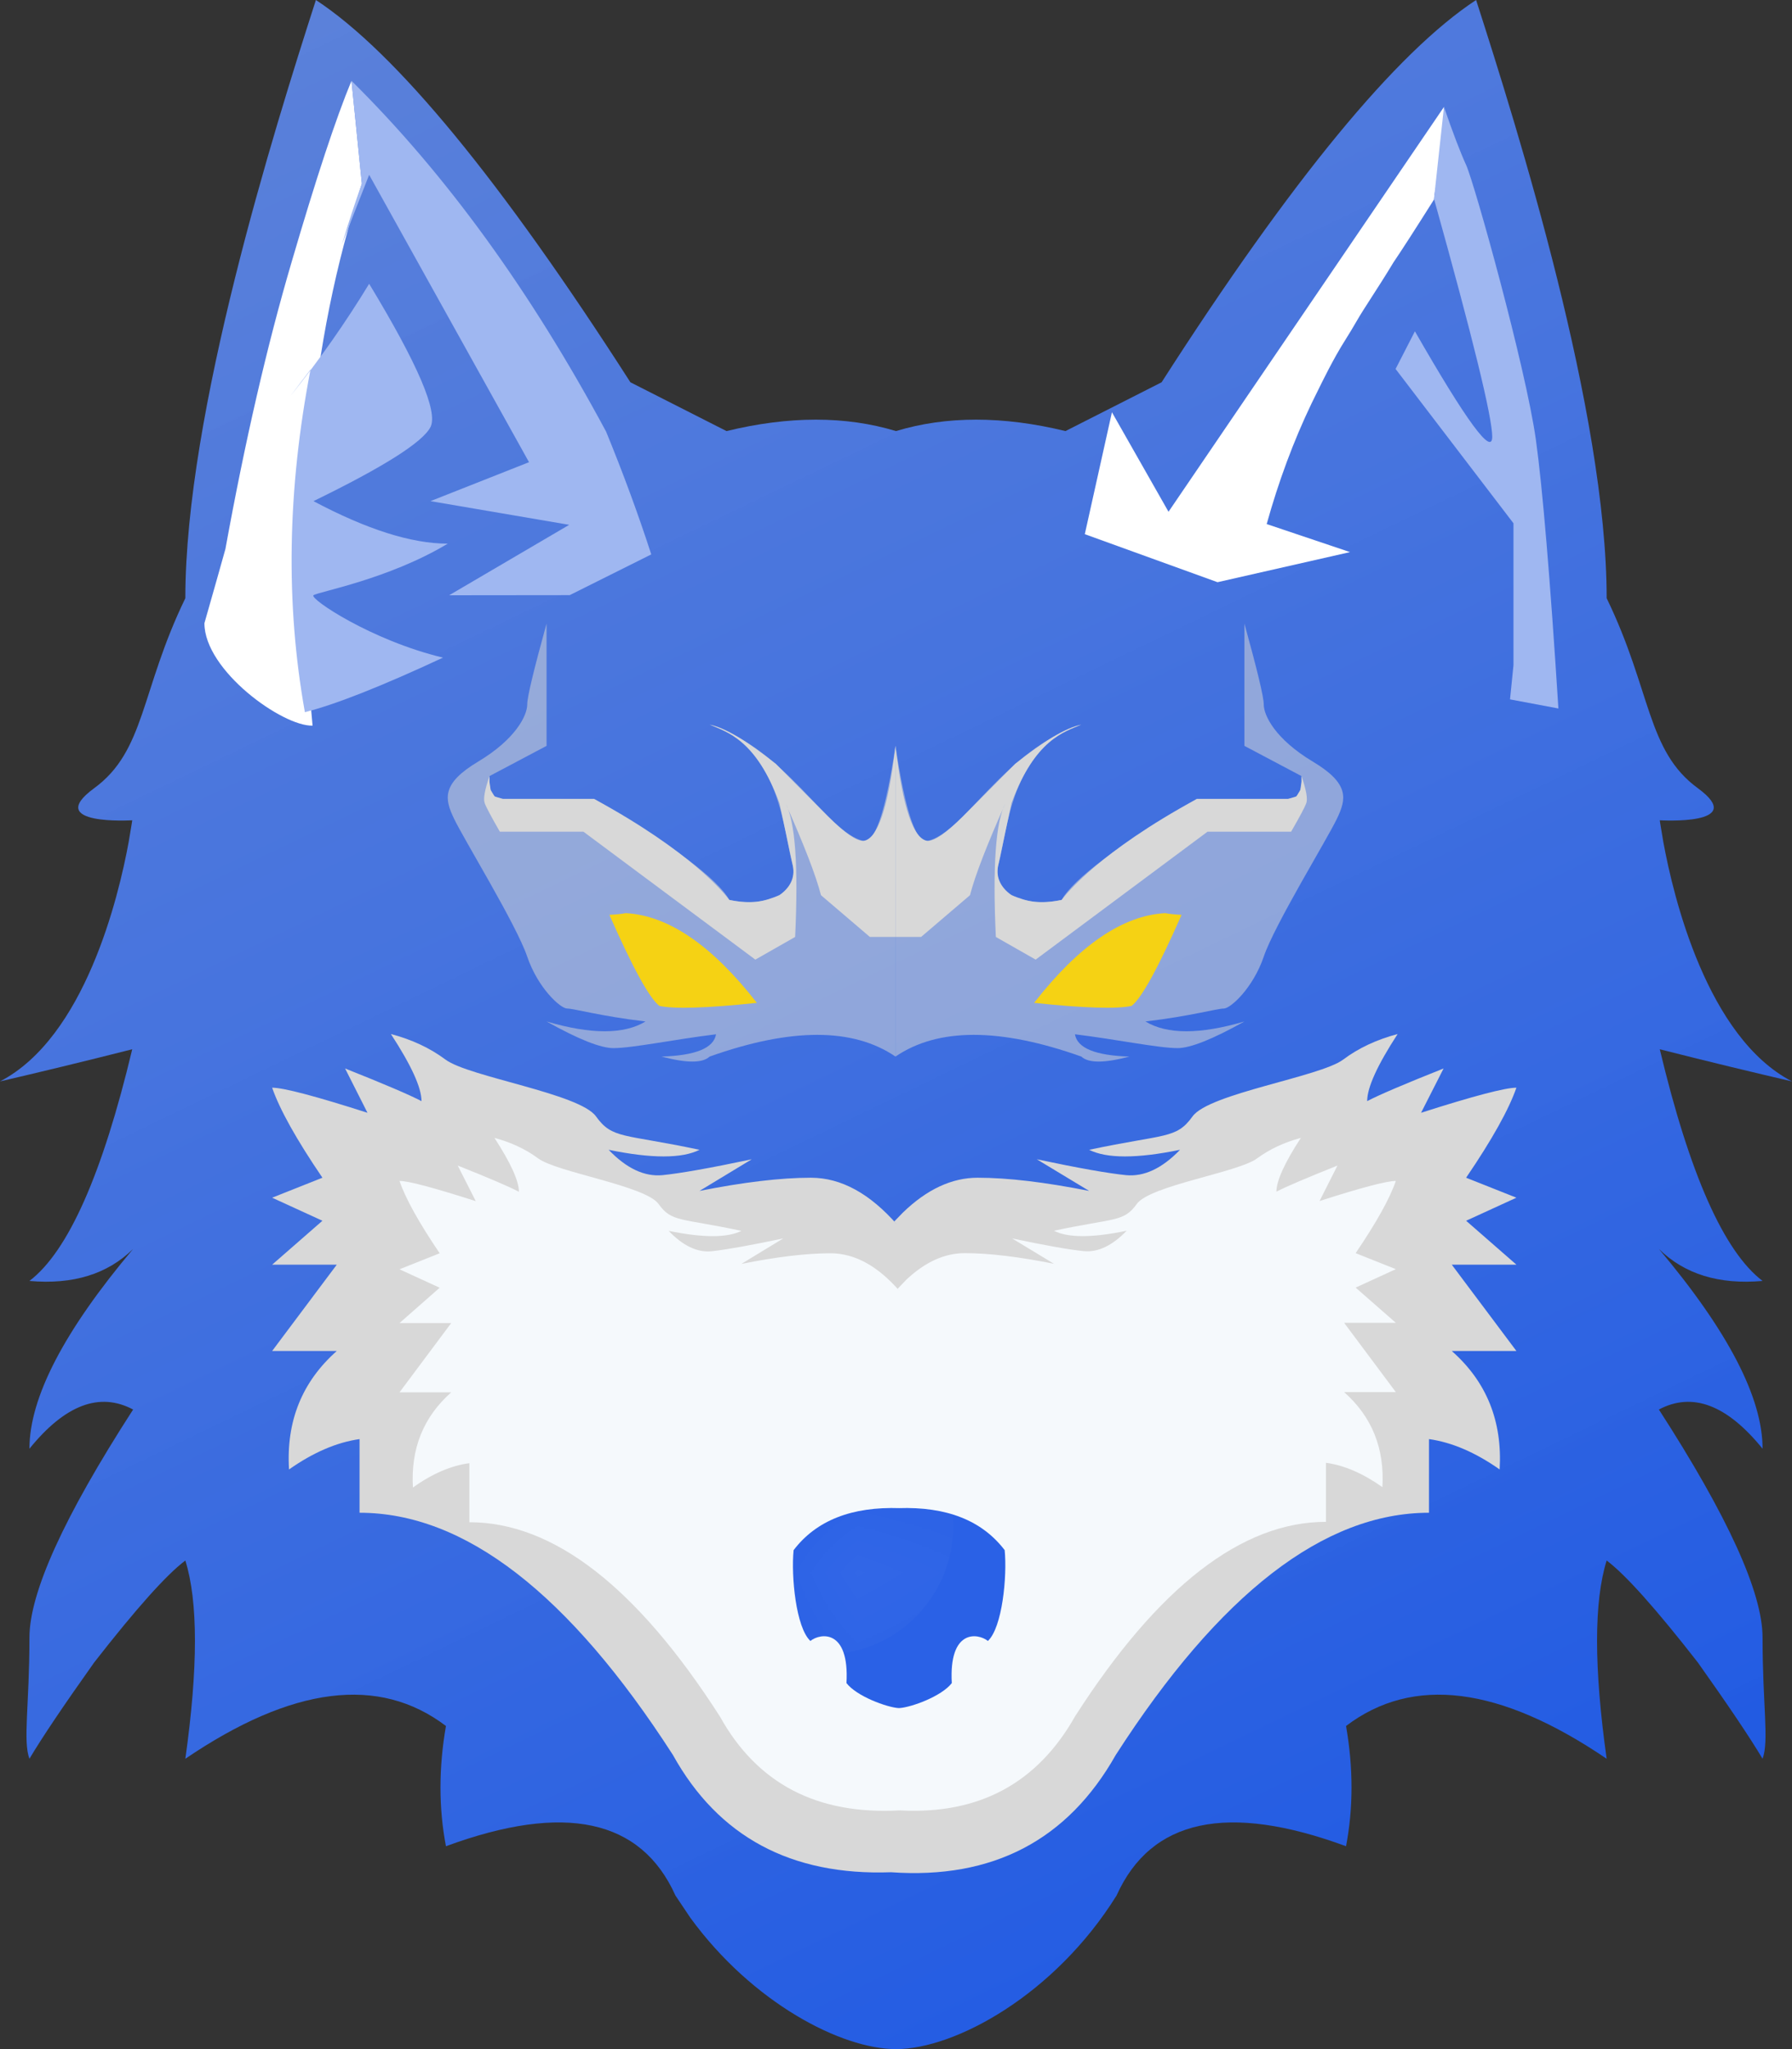 <?xml version="1.0" encoding="UTF-8"?>
<svg width="14px" height="16px" viewBox="0 0 14 16" version="1.1" xmlns="http://www.w3.org/2000/svg" xmlns:xlink="http://www.w3.org/1999/xlink">
    <rect x="0" y="0" width="14" height="16" fill="#333333" stroke="none"/>
    <title>浏览器logo</title>
    <defs>
        <linearGradient x1="21.287%" y1="0%" x2="65.558%" y2="103.788%" id="linearGradient-1">
            <stop stop-color="#618EF7" stop-opacity="0.852" offset="0%"></stop>
            <stop stop-color="#1F59E3" offset="100%"></stop>
        </linearGradient>
        <path d="M1.654,0.329 C1.674,0.533 1.636,0.932 1.523,1.038 C1.442,0.974 1.217,0.947 1.241,1.367 C1.161,1.471 0.924,1.556 0.833,1.562 C0.834,1.562 0.833,1.562 0.831,1.562 L0.823,1.562 C0.735,1.556 0.498,1.471 0.418,1.367 C0.442,0.947 0.217,0.974 0.136,1.038 C0.023,0.932 -0.015,0.533 0.005,0.329 C0.182,0.097 0.459,-0.012 0.836,0.001 L0.823,0.001 C1.2,-0.012 1.477,0.097 1.654,0.329 Z" id="path-2"></path>
    </defs>
    <g id="页面-1" stroke="none" stroke-width="1" fill="none" fill-rule="evenodd">
        <g id="logo" transform="translate(-179, -160)">
            <g id="编组-4" transform="translate(179, 160)">
                <path d="M7,3.366 C7.393,3.247 7.835,3.247 8.324,3.366 L9.075,2.985 C10.089,1.405 10.908,0.41 11.532,0 C11.86,1.018 12.552,3.226 12.552,4.671 C12.903,5.394 12.864,5.863 13.265,6.155 C13.665,6.448 12.967,6.405 12.967,6.405 C12.967,6.405 12.969,6.422 12.974,6.451 L12.995,6.576 C13.073,7.002 13.336,8.1 14,8.444 C13.703,8.375 13.358,8.292 12.967,8.193 C13.2,9.169 13.468,9.772 13.77,10.002 C13.43,10.032 13.16,9.949 12.96,9.752 C13.5,10.393 13.77,10.913 13.77,11.312 C13.492,10.969 13.222,10.867 12.96,11.006 C13.5,11.842 13.77,12.436 13.77,12.787 C13.77,13.314 13.822,13.594 13.77,13.733 C13.669,13.563 13.5,13.313 13.265,12.982 C12.936,12.56 12.698,12.294 12.552,12.185 C12.452,12.505 12.452,13.021 12.552,13.733 C11.717,13.166 11.038,13.081 10.516,13.477 C10.573,13.804 10.573,14.118 10.516,14.416 C9.59,14.075 8.992,14.203 8.723,14.801 C8.24,15.576 7.462,16 7,16 L7,15.919 L7,16 C6.573,16 5.877,15.638 5.393,14.974 L5.277,14.801 C5.008,14.203 4.41,14.075 3.484,14.416 C3.427,14.118 3.427,13.804 3.484,13.477 C2.962,13.081 2.283,13.166 1.448,13.733 C1.548,13.021 1.548,12.505 1.448,12.185 C1.302,12.294 1.064,12.56 0.735,12.982 C0.5,13.313 0.331,13.563 0.23,13.733 C0.178,13.594 0.23,13.314 0.23,12.787 C0.23,12.436 0.5,11.842 1.04,11.006 C0.778,10.867 0.508,10.969 0.23,11.312 C0.23,10.913 0.5,10.393 1.04,9.752 C0.84,9.949 0.57,10.032 0.23,10.002 C0.532,9.772 0.8,9.169 1.033,8.193 C0.642,8.292 0.297,8.375 0,8.444 C0.664,8.1 0.927,7.002 1.005,6.576 L1.026,6.451 C1.031,6.422 1.033,6.405 1.033,6.405 C1.033,6.405 0.335,6.448 0.735,6.155 C1.136,5.863 1.097,5.394 1.448,4.671 C1.448,3.226 2.14,1.018 2.468,0 C3.092,0.41 3.911,1.405 4.925,2.985 L4.925,2.985 L5.676,3.366 C6.165,3.247 6.607,3.247 7,3.366 C7,3.401 7,3.444 7,3.495 L7,3.366 L7,3.366 Z" id="形状结合" fill="url(#linearGradient-1)"></path>
                <g id="编组-14" transform="translate(1.597, 0.631)">
                    <path d="M1.149,0 L1.23,0.803 C0.823,2.045 0.695,3.456 0.845,5.035 C0.61,5.042 0,4.604 0,4.235 C0.073,3.979 0.128,3.786 0.164,3.656 C0.317,2.815 0.489,2.068 0.681,1.416 C0.872,0.763 1.028,0.291 1.149,0 Z" id="路径-5" fill="#FFFFFF"></path>
                    <path d="M1.287,1.585 C1.667,2.212 1.827,2.585 1.766,2.704 C1.704,2.823 1.4,3.015 0.852,3.282 C1.268,3.503 1.618,3.614 1.901,3.614 C1.435,3.894 0.886,3.99 0.852,4.017 C0.819,4.043 1.301,4.369 1.864,4.504 C1.385,4.727 1.026,4.869 0.785,4.93 C0.633,4.084 0.648,3.192 0.829,2.254 L0.673,2.46 C0.899,2.178 1.104,1.886 1.287,1.585 Z M1.149,0 C1.884,0.726 2.547,1.639 3.138,2.739 C3.271,3.063 3.389,3.383 3.491,3.698 L3.491,3.698 L2.854,4.016 L1.912,4.017 L2.85,3.467 L1.766,3.282 L2.536,2.978 L1.287,0.734 C1.209,0.932 1.138,1.113 1.075,1.277 C1.121,1.121 1.173,0.963 1.23,0.803 L1.23,0.803 Z" id="形状结合" fill="#9FB7F1"></path>
                    <path d="M9.684,0.204 C8.25,2.311 7.532,3.365 7.532,3.365 C7.532,3.365 7.385,3.106 7.09,2.588 L6.878,3.54 L7.915,3.915 L8.95,3.68 L8.299,3.461 C8.392,3.127 8.509,2.812 8.65,2.518 C8.698,2.422 8.758,2.293 8.843,2.141 C8.887,2.061 8.944,1.978 8.998,1.883 C9.06,1.774 9.164,1.626 9.29,1.417 C9.354,1.323 9.459,1.16 9.606,0.927 C9.606,0.931 9.608,0.919 9.61,0.89 C9.662,0.615 9.687,0.386 9.684,0.204 Z" id="路径-11" fill="#FFFFFF"></path>
                    <path d="M9.684,0.204 C9.755,0.41 9.813,0.561 9.857,0.657 C9.923,0.802 10.323,2.239 10.402,2.802 C10.454,3.177 10.513,3.877 10.578,4.901 L10.578,4.901 L10.2,4.83 L10.227,4.563 L10.227,3.455 L9.306,2.25 L9.457,1.956 C9.859,2.657 10.061,2.932 10.061,2.779 C10.061,2.626 9.909,2.006 9.606,0.921 L9.606,0.921 Z" id="形状结合" fill="#9FB7F1"></path>
                </g>
                <path d="M10.919,8.074 C10.76,8.318 10.681,8.492 10.681,8.598 C10.772,8.55 10.971,8.465 11.278,8.343 L11.102,8.689 C11.511,8.558 11.76,8.493 11.847,8.493 C11.788,8.663 11.657,8.898 11.454,9.196 L11.847,9.352 L11.454,9.532 L11.847,9.875 L11.342,9.875 L11.847,10.549 L11.342,10.549 C11.614,10.789 11.738,11.097 11.716,11.474 C11.527,11.341 11.343,11.262 11.164,11.237 L11.164,11.812 C10.344,11.812 9.528,12.443 8.717,13.703 C8.34,14.37 7.755,14.675 6.961,14.619 C6.18,14.647 5.612,14.342 5.257,13.703 C4.445,12.443 3.63,11.812 2.809,11.812 L2.809,11.812 L2.809,11.237 C2.631,11.262 2.447,11.341 2.258,11.474 C2.235,11.097 2.36,10.789 2.631,10.549 L2.631,10.549 L2.126,10.549 L2.631,9.875 L2.126,9.875 L2.519,9.532 L2.126,9.352 L2.519,9.196 C2.316,8.898 2.185,8.663 2.126,8.493 C2.214,8.493 2.462,8.558 2.871,8.689 L2.871,8.689 L2.696,8.343 C3.003,8.465 3.202,8.55 3.293,8.598 C3.293,8.492 3.213,8.318 3.054,8.074 C3.217,8.117 3.359,8.183 3.481,8.274 C3.663,8.409 4.528,8.538 4.656,8.717 C4.785,8.896 4.867,8.851 5.465,8.978 C5.328,9.047 5.091,9.047 4.755,8.978 C4.895,9.124 5.035,9.189 5.175,9.176 C5.314,9.162 5.547,9.121 5.873,9.052 L5.873,9.052 L5.465,9.299 C5.808,9.231 6.099,9.196 6.335,9.196 C6.572,9.196 6.797,9.32 7.012,9.566 L6.986,9.538 L7.054,9.468 C7.241,9.287 7.436,9.196 7.638,9.196 C7.875,9.196 8.165,9.231 8.509,9.299 L8.1,9.052 C8.426,9.121 8.659,9.162 8.798,9.176 C8.938,9.189 9.078,9.124 9.219,8.978 C8.882,9.047 8.646,9.047 8.509,8.978 C9.106,8.851 9.188,8.896 9.317,8.717 C9.446,8.538 10.311,8.409 10.493,8.274 C10.614,8.183 10.757,8.117 10.919,8.074 Z" id="形状结合" fill="#D8D8D8"></path>
                <path d="M10.163,8.885 C10.035,9.081 9.972,9.221 9.972,9.305 C10.044,9.267 10.204,9.199 10.449,9.101 L10.309,9.378 C10.636,9.273 10.835,9.221 10.905,9.221 C10.858,9.358 10.753,9.546 10.591,9.785 L10.905,9.91 L10.591,10.054 L10.905,10.329 L10.501,10.329 L10.905,10.87 L10.501,10.87 C10.718,11.062 10.818,11.31 10.8,11.612 C10.649,11.505 10.501,11.441 10.359,11.422 L10.359,11.883 C9.702,11.883 9.049,12.389 8.4,13.4 C8.104,13.925 7.647,14.17 7.03,14.136 C6.384,14.172 5.916,13.928 5.625,13.404 C4.976,12.392 4.324,11.886 3.667,11.886 L3.667,11.886 L3.667,11.425 C3.524,11.444 3.377,11.507 3.226,11.615 C3.208,11.312 3.308,11.064 3.525,10.872 L3.525,10.872 L3.121,10.872 L3.525,10.331 L3.121,10.331 L3.435,10.055 L3.121,9.911 L3.435,9.786 C3.273,9.547 3.168,9.358 3.121,9.221 C3.191,9.221 3.389,9.274 3.717,9.379 L3.717,9.379 L3.576,9.101 C3.822,9.199 3.981,9.267 4.054,9.306 C4.054,9.221 3.99,9.081 3.863,8.885 C3.993,8.92 4.107,8.973 4.204,9.045 C4.35,9.154 5.042,9.258 5.145,9.401 C5.248,9.545 5.314,9.509 5.792,9.611 C5.682,9.666 5.493,9.666 5.224,9.611 C5.336,9.728 5.448,9.781 5.56,9.77 C5.672,9.758 5.858,9.725 6.119,9.67 L6.119,9.67 L5.792,9.869 C6.067,9.814 6.299,9.786 6.488,9.786 C6.678,9.786 6.858,9.885 7.03,10.083 L7.012,10.064 L7.082,9.991 C7.228,9.854 7.38,9.785 7.537,9.785 C7.727,9.785 7.959,9.813 8.234,9.868 L7.907,9.67 C8.168,9.725 8.354,9.758 8.466,9.769 C8.577,9.78 8.689,9.727 8.802,9.61 C8.533,9.666 8.343,9.666 8.234,9.61 C8.712,9.508 8.778,9.544 8.881,9.401 C8.983,9.257 9.676,9.154 9.821,9.045 C9.919,8.973 10.032,8.92 10.163,8.885 Z" id="形状结合" fill="#F5F9FC"></path>
                <g id="椭圆形" transform="translate(6.195, 11.775)">
                    <mask id="mask-3" fill="white">
                        <use xlink:href="#path-2"></use>
                    </mask>
                    <use id="蒙版" fill="#2A61E6" xlink:href="#path-2"></use>
                    <ellipse fill="#FFFFFF" opacity="0.2" mask="url(#mask-3)" cx="0.252" cy="0.143" rx="1" ry="1"></ellipse>
                </g>
                <g id="编组-3" transform="translate(3.498, 4.869)">
                    <path d="M0.772,0 L0.772,0.955 L0.326,1.191 C0.318,1.309 0.353,1.369 0.431,1.369 C0.51,1.369 0.747,1.369 1.143,1.369 C1.756,1.73 2.108,1.993 2.2,2.158 C2.483,2.219 2.758,2.109 2.692,1.873 C2.625,1.637 2.598,0.958 2.046,0.789 C2.648,0.986 2.961,1.63 3.246,1.697 C3.337,1.718 3.421,1.47 3.498,0.955 L3.498,3.381 C3.166,3.155 2.682,3.155 2.046,3.381 C1.991,3.433 1.866,3.433 1.67,3.381 C1.936,3.373 2.078,3.315 2.096,3.207 C1.776,3.246 1.444,3.315 1.294,3.315 C1.194,3.315 1.019,3.245 0.772,3.107 C1.119,3.209 1.377,3.209 1.545,3.107 C1.196,3.066 0.986,3.006 0.933,3.006 C0.881,3.006 0.705,2.847 0.621,2.601 C0.538,2.354 0.122,1.678 0.049,1.523 C-0.025,1.369 -0.051,1.25 0.239,1.077 C0.529,0.903 0.621,0.719 0.621,0.631 C0.621,0.573 0.672,0.362 0.772,0 Z" id="路径-22" fill="#D8D8D8" opacity="0.529"></path>
                    <path d="M1.302,2.216 C1.44,2.646 1.544,2.895 1.616,2.964 C1.728,3.001 1.981,3.02 2.376,3.02 C2.075,2.537 1.76,2.269 1.43,2.216 C1.4,2.219 1.357,2.219 1.302,2.216 Z" id="路径-17" fill="#F5D214" transform="translate(1.839, 2.618) rotate(-6) translate(-1.839, -2.618) "></path>
                    <path d="M0.326,1.191 C0.289,1.299 0.276,1.37 0.289,1.403 C0.301,1.436 0.341,1.51 0.407,1.625 L1.06,1.625 L2.403,2.624 L2.714,2.447 C2.74,1.892 2.715,1.545 2.639,1.403 C2.783,1.727 2.876,1.966 2.916,2.121 L3.298,2.447 L3.498,2.447 L3.498,0.955 C3.442,1.438 3.358,1.685 3.246,1.697 C3.191,1.697 3.1,1.634 2.973,1.508 L2.564,1.096 C2.338,0.916 2.166,0.813 2.046,0.789 C2.179,0.847 2.407,0.902 2.592,1.403 C2.634,1.599 2.667,1.755 2.692,1.873 C2.718,1.97 2.685,2.053 2.592,2.121 C2.464,2.172 2.379,2.194 2.2,2.158 C2.162,2.108 1.905,1.783 1.143,1.369 C0.97,1.369 0.733,1.369 0.431,1.369 L0.366,1.35 L0.335,1.299 L0.326,1.236 L0.326,1.191 Z" id="路径-24" fill="#D8D8D8"></path>
                </g>
                <g id="编组-3" transform="translate(8.745, 6.579) scale(-1, 1) translate(-8.745, -6.579) translate(6.996, 4.869)">
                    <path d="M0.772,0 L0.772,0.955 L0.326,1.191 C0.318,1.309 0.353,1.369 0.431,1.369 C0.51,1.369 0.747,1.369 1.143,1.369 C1.756,1.73 2.108,1.993 2.2,2.158 C2.483,2.219 2.758,2.109 2.692,1.873 C2.625,1.637 2.598,0.958 2.046,0.789 C2.648,0.986 2.961,1.63 3.246,1.697 C3.337,1.718 3.421,1.47 3.498,0.955 L3.498,3.381 C3.166,3.155 2.682,3.155 2.046,3.381 C1.991,3.433 1.866,3.433 1.67,3.381 C1.936,3.373 2.078,3.315 2.096,3.207 C1.776,3.246 1.444,3.315 1.294,3.315 C1.194,3.315 1.019,3.245 0.772,3.107 C1.119,3.209 1.377,3.209 1.545,3.107 C1.196,3.066 0.986,3.006 0.933,3.006 C0.881,3.006 0.705,2.847 0.621,2.601 C0.538,2.354 0.122,1.678 0.049,1.523 C-0.025,1.369 -0.051,1.25 0.239,1.077 C0.529,0.903 0.621,0.719 0.621,0.631 C0.621,0.573 0.672,0.362 0.772,0 Z" id="路径-22" fill="#D8D8D8" opacity="0.529"></path>
                    <path d="M1.302,2.216 C1.44,2.646 1.544,2.895 1.616,2.964 C1.728,3.001 1.981,3.02 2.376,3.02 C2.075,2.537 1.76,2.269 1.43,2.216 C1.4,2.219 1.357,2.219 1.302,2.216 Z" id="路径-17" fill="#F5D214" transform="translate(1.839, 2.618) rotate(-6) translate(-1.839, -2.618) "></path>
                    <path d="M0.326,1.191 C0.289,1.299 0.276,1.37 0.289,1.403 C0.301,1.436 0.341,1.51 0.407,1.625 L1.06,1.625 L2.403,2.624 L2.714,2.447 C2.74,1.892 2.715,1.545 2.639,1.403 C2.783,1.727 2.876,1.966 2.916,2.121 L3.298,2.447 L3.498,2.447 L3.498,0.955 C3.442,1.438 3.358,1.685 3.246,1.697 C3.191,1.697 3.1,1.634 2.973,1.508 L2.564,1.096 C2.338,0.916 2.166,0.813 2.046,0.789 C2.179,0.847 2.407,0.902 2.592,1.403 C2.634,1.599 2.667,1.755 2.692,1.873 C2.718,1.97 2.685,2.053 2.592,2.121 C2.464,2.172 2.379,2.194 2.2,2.158 C2.162,2.108 1.905,1.783 1.143,1.369 C0.97,1.369 0.733,1.369 0.431,1.369 L0.366,1.35 L0.335,1.299 L0.326,1.236 L0.326,1.191 Z" id="路径-24" fill="#D8D8D8"></path>
                </g>
            </g>
        </g>
    </g>
</svg>